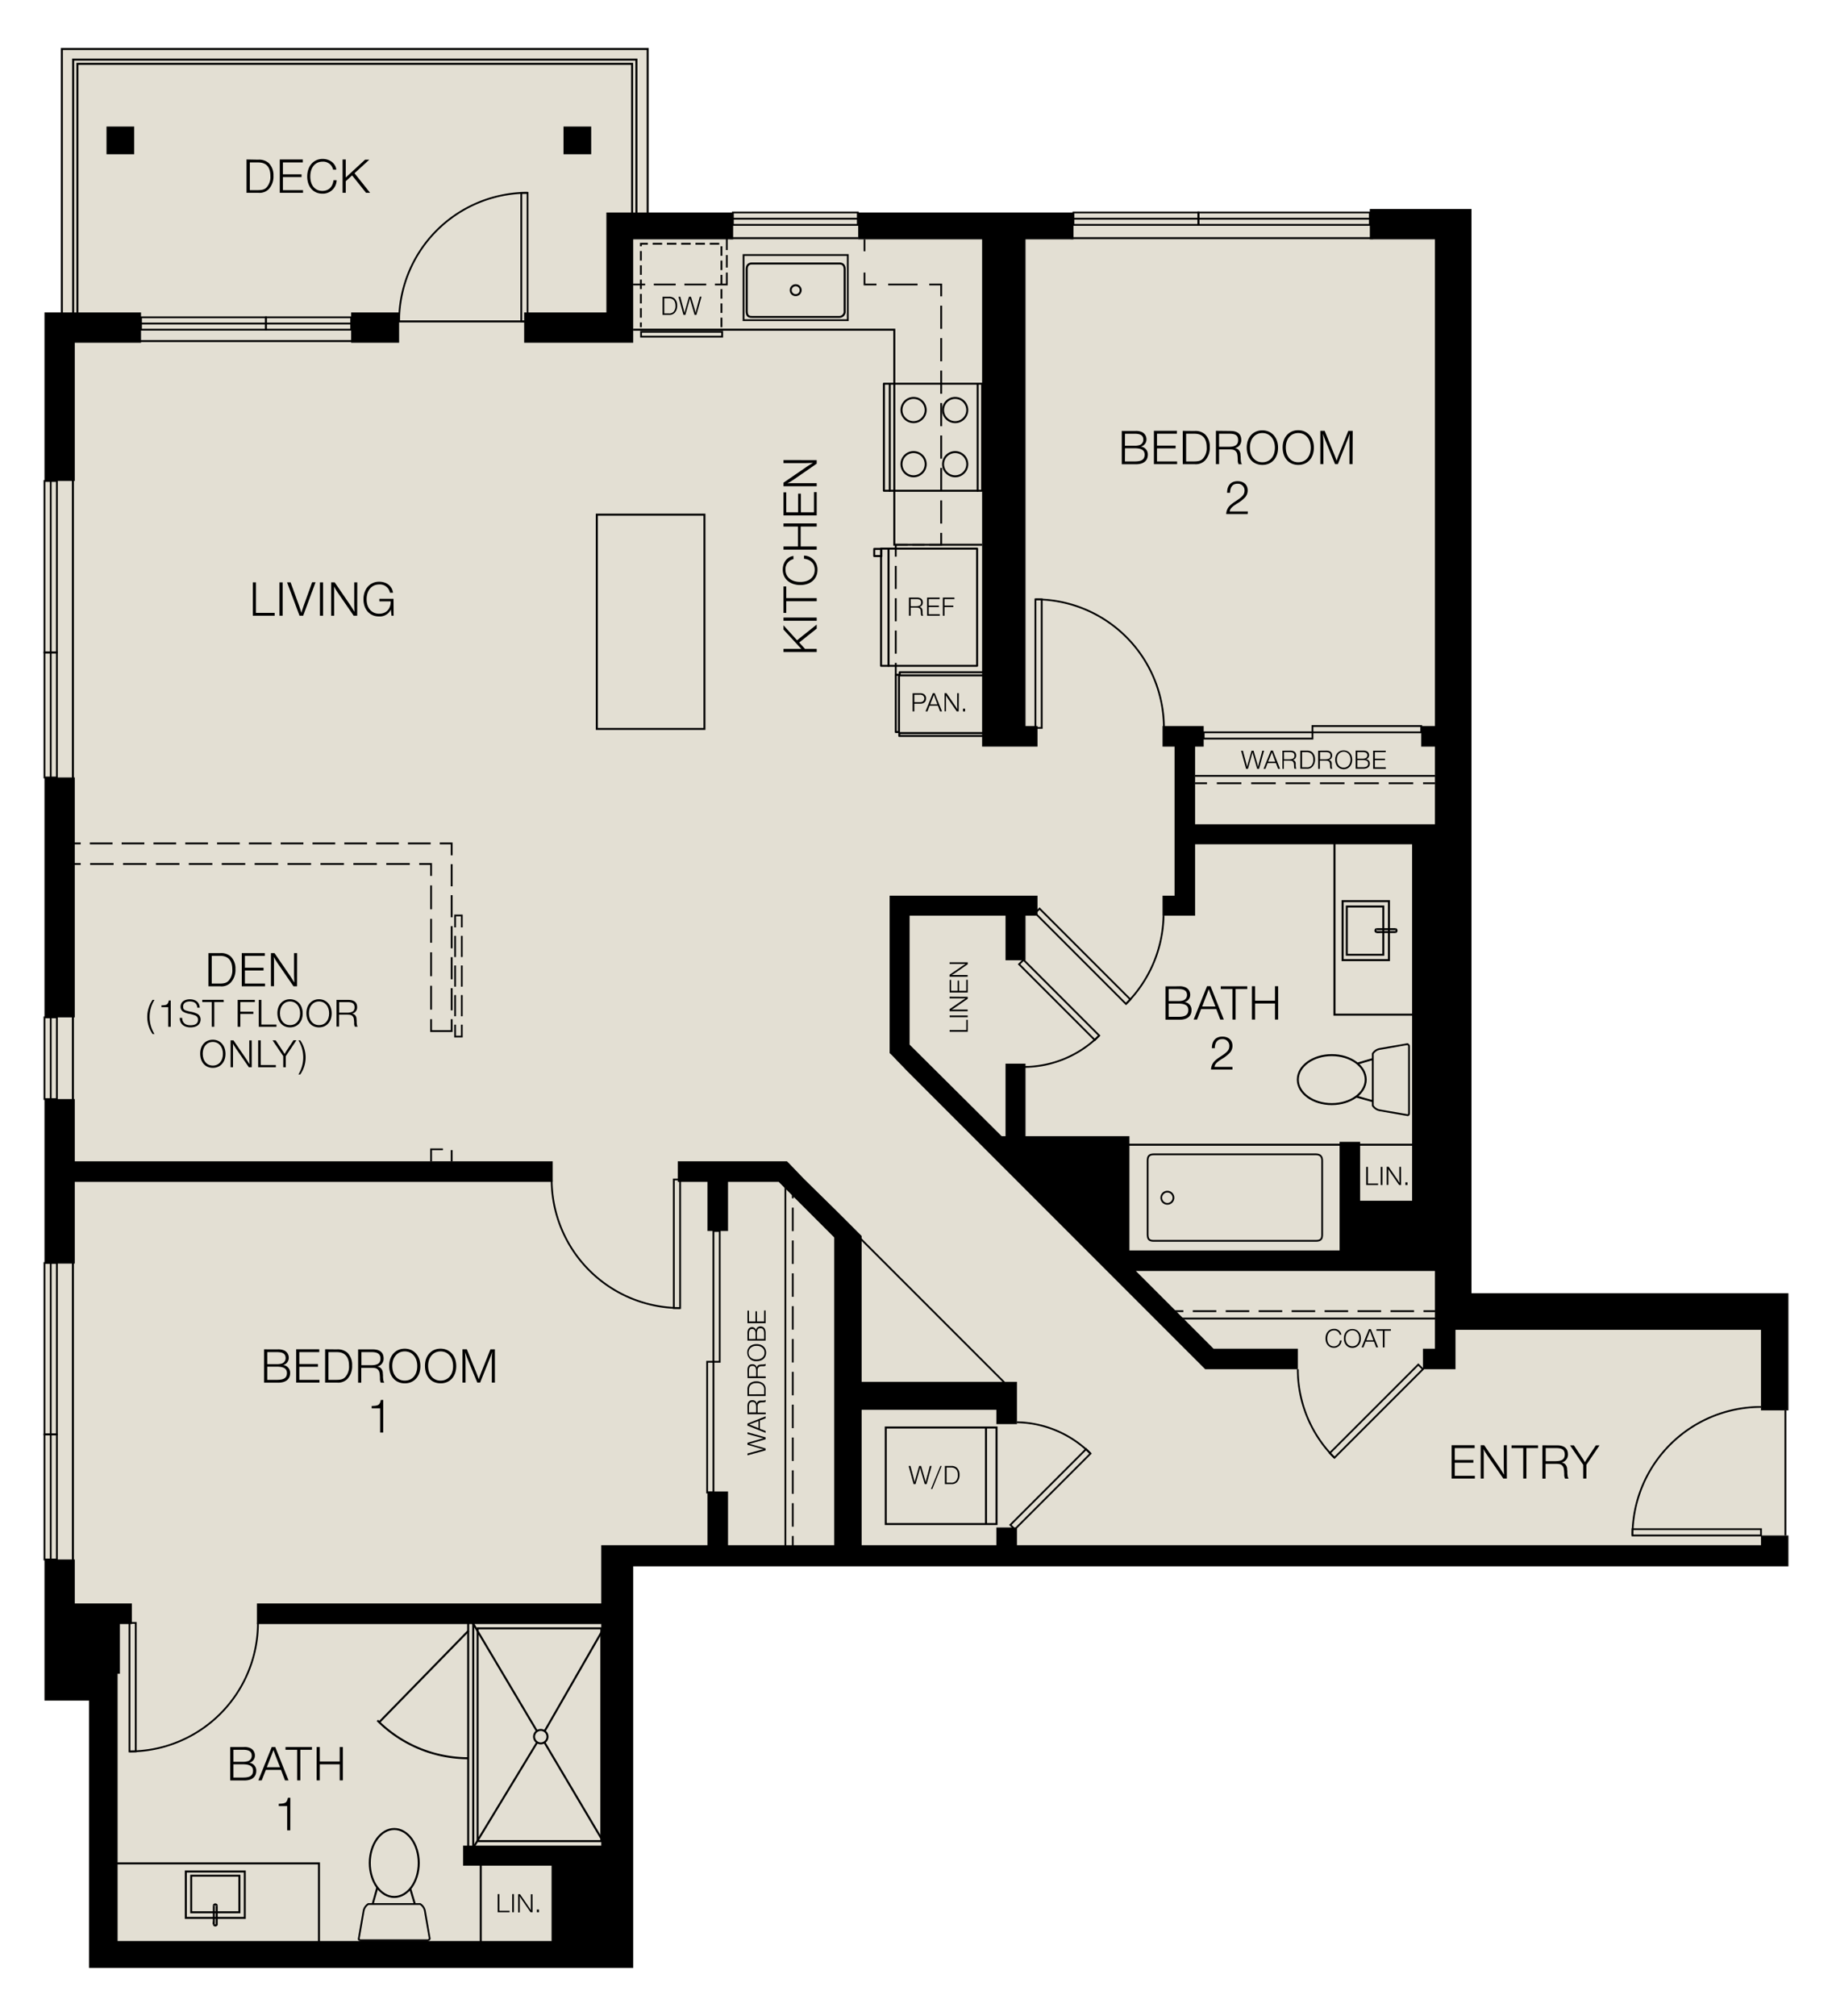 <svg xmlns="http://www.w3.org/2000/svg" width="770" height="846.96" viewBox="0 0 770 846.96"><polygon points="750.79 592.54 750.79 645.11 751.67 645.11 751.67 658.05 266.15 658.05 266.15 826.78 37.43 826.78 37.43 714.47 18.71 714.47 18.71 655.57 18.33 655.57 18.33 530.25 18.71 530.25 18.71 462.13 18.33 462.13 18.33 427.06 18.71 427.06 18.71 327 18.33 327 18.33 201.7 18.71 201.7 18.71 131.28 25.59 131.28 25.59 20.17 272.65 20.17 272.65 89.28 307.66 89.28 307.66 88.89 360.92 88.89 360.92 89.28 450.81 89.28 450.81 88.89 575.75 88.89 575.75 87.83 618.47 87.83 618.47 543.35 751.67 543.35 751.67 592.54 750.79 592.54" style="fill:#e3dfd3"/><polygon points="412.79 100.56 412.79 306 412.79 307.44 412.79 311.28 412.79 312.24 412.79 312.72 412.79 313.68 414.23 313.68 422.63 313.68 423.59 313.68 424.07 313.68 425.03 313.68 429.59 313.68 431.03 313.68 434.63 313.68 436.07 313.68 436.07 312.24 436.07 306.48 436.07 305.04 434.63 305.04 431.03 305.04 431.03 100.56 449.75 100.56 451.19 100.56 451.19 99.12 451.19 92.4 451.19 90.96 451.19 90.72 451.19 89.28 449.75 89.28 362.15 89.28 360.71 89.28 360.71 90.72 360.71 90.96 360.71 92.4 360.71 99.12 360.71 100.56 362.15 100.56 412.79 100.56"/><polygon points="256.31 144 257.75 144 264.71 144 266.15 144 266.15 142.56 266.15 119.52 266.15 118.08 266.15 102.72 266.15 101.28 266.15 100.56 306.71 100.56 308.15 100.56 308.15 99.12 308.15 92.4 308.15 90.96 308.15 90.72 308.15 89.28 306.71 89.28 256.31 89.28 254.87 89.28 254.87 90.72 254.87 90.96 254.87 92.4 254.87 131.28 254.87 131.28 253.43 131.28 221.75 131.28 220.31 131.28 220.31 132.72 220.31 134.4 220.31 135.84 220.31 142.56 220.31 144 221.75 144 256.31 144"/><polygon points="166.31 144 167.75 144 167.75 142.56 167.75 135.84 167.75 134.4 167.75 132.72 167.75 131.28 166.31 131.28 149.03 131.28 147.59 131.28 147.59 132.72 147.59 134.4 147.59 135.6 147.59 142.56 147.59 144 149.03 144 166.31 144"/><polygon points="751.67 645.12 751.67 658.07 266.15 658.07 266.15 826.79 37.43 826.79 37.43 714.48 18.71 714.48 18.71 655.2 31.43 655.2 31.43 673.67 55.43 673.67 55.43 682.32 50.39 682.32 50.39 703.2 49.43 703.2 49.43 815.51 231.83 815.51 231.83 783.84 194.63 783.84 194.63 775.43 252.71 775.43 252.71 682.32 107.99 682.32 107.99 673.67 252.71 673.67 252.71 649.2 297.35 649.2 297.35 626.63 305.99 626.63 305.99 649.2 350.63 649.2 350.63 519.89 327.29 496.56 305.99 496.56 305.99 517.2 297.35 517.2 297.35 496.56 284.87 496.56 284.87 487.92 330.77 487.92 331.44 488.58 331.45 488.57 331.93 489.07 332.45 489.6 332.44 489.61 337.93 495.32 351.35 508.5 352.1 509.25 352.37 509.5 352.37 509.51 362.15 519.29 362.15 580.55 427.43 580.55 427.43 598.32 418.79 598.32 418.79 592.32 362.15 592.32 362.15 649.2 418.79 649.2 418.79 641.75 427.43 641.75 427.43 649.2 740.15 649.2 740.15 645.12 751.67 645.12"/><polygon points="20.15 427.44 21.83 427.44 26.87 427.44 29.99 427.44 31.43 427.44 31.43 426 31.43 419.52 31.43 418.08 31.43 362.4 31.43 353.76 31.43 328.08 31.43 326.64 29.99 326.64 26.09 326.64 21.83 326.64 20.15 326.64 19.43 326.64 18.71 326.64 18.71 418.08 18.71 419.52 18.71 427.44 19.43 427.44 20.15 427.44"/><polygon points="20.15 202.08 21.35 202.08 21.83 202.08 23.03 202.08 27.35 202.08 29.99 202.08 31.43 202.08 31.43 200.64 31.43 144 57.83 144 59.27 144 59.27 142.56 59.27 135.6 59.27 134.4 59.27 132.72 59.27 131.28 57.83 131.28 20.15 131.28 18.71 131.28 18.71 132.72 18.71 134.16 18.71 134.4 18.71 135.84 18.71 202.08 19.43 202.08 20.15 202.08"/><polygon points="232.31 487.92 232.31 496.56 31.43 496.56 31.43 530.88 18.71 530.88 18.71 461.76 31.43 461.76 31.43 487.92 181.19 487.92 181.19 487.91 189.83 487.91 189.83 487.92 232.31 487.92"/><polygon points="331.45 488.57 331.93 489.07 331.44 488.58 331.45 488.57"/><polygon points="352.37 509.5 352.37 509.51 352.1 509.25 352.37 509.5"/><polygon points="377.52 446.02 377.49 446.06 376.09 444.6 377.52 446.02"/><polygon points="751.67 543.36 618.47 543.36 618.47 87.83 575.75 87.83 575.75 100.56 603.11 100.56 603.11 305.04 597.35 305.04 597.35 313.68 603.11 313.68 603.11 346.31 502.31 346.31 502.31 313.68 505.91 313.68 505.91 305.04 488.63 305.04 488.63 313.68 493.67 313.68 493.67 376.31 488.63 376.31 488.63 384.71 502.31 384.71 502.31 354.71 593.51 354.71 593.51 504.48 571.67 504.48 571.67 479.75 563.03 479.75 563.03 525.36 474.71 525.36 474.71 477.36 431.03 477.36 431.03 446.88 422.63 446.88 422.63 477.36 421.01 477.36 382.31 438.89 382.31 384.71 422.63 384.71 422.63 403.44 431.03 403.44 431.03 384.71 436.07 384.71 436.07 376.31 373.91 376.31 373.91 442.42 374.29 442.8 374.33 442.8 375.09 443.56 376.09 444.6 377.49 446.06 380.58 449.26 380.57 449.27 381.09 449.8 381.57 450.3 381.58 450.29 506.15 574.86 506.57 575.27 545.51 575.27 545.51 566.63 510.05 566.63 477.41 534 603.11 534 603.11 566.63 598.07 566.63 598.07 575.27 611.75 575.27 611.75 558.72 740.15 558.72 740.15 592.55 751.67 592.55 751.67 561.41 751.67 554.88 751.67 543.36"/><rect x="44.77" y="53.17" width="11.64" height="11.64"/><rect x="236.84" y="53.17" width="11.64" height="11.64"/><path d="M316.13,110.7h36.6c1.38,0,2.28.62,2.28,2.52v17.41a2.24,2.24,0,0,1-2.28,2.51h-36.6c-1.48,0-2.28-.36-2.28-2.51V113.22C313.85,111.79,314.35,110.7,316.13,110.7Z" style="fill:none;stroke:#000;stroke-linecap:round;stroke-linejoin:round;stroke-width:0.84px"/><circle cx="334.43" cy="121.92" r="2.09" style="fill:none;stroke:#000;stroke-linecap:round;stroke-linejoin:round;stroke-width:0.84px"/><rect x="320.74" y="98.93" width="27.37" height="43.8" transform="translate(455.26 -213.59) rotate(90)" style="fill:none;stroke:#000;stroke-width:0.75px"/><polyline points="303.23 137.47 303.23 102.4 269.37 102.4 269.37 137.47" style="fill:none;stroke:#000;stroke-width:0.75px;stroke-dasharray:4,2"/><rect x="269.45" y="139.39" width="34.08" height="2.06" style="fill:none;stroke:#000;stroke-width:0.75px"/><polyline points="414.4 309.19 377.98 309.19 377.98 307.99 414.35 307.99" style="fill:none;stroke:#000;stroke-linecap:round;stroke-linejoin:round;stroke-width:0.84px"/><polyline points="414.58 282.44 378.16 282.44 378.16 283.77 414.77 283.77" style="fill:none;stroke:#000;stroke-linecap:round;stroke-linejoin:round;stroke-width:0.84px"/><rect x="376.49" y="283.51" width="1.36" height="24.04" style="fill:none;stroke:#000;stroke-linecap:round;stroke-linejoin:round;stroke-width:0.84px"/><line x1="373.45" y1="279.72" x2="373.45" y2="230.62" style="fill:none;stroke:#000;stroke-linecap:round;stroke-linejoin:round;stroke-width:0.84px"/><line x1="370.45" y1="233.62" x2="370.45" y2="230.62" style="fill:none;stroke:#000;stroke-linecap:round;stroke-linejoin:round;stroke-width:0.84px"/><polyline points="370.45 230.62 367.45 230.62 367.45 233.62 370.45 233.62" style="fill:none;stroke:#000;stroke-linecap:round;stroke-linejoin:round;stroke-width:0.84px"/><rect x="365.88" y="234.93" width="49.24" height="40.37" transform="translate(645.61 -135.39) rotate(90)" style="fill:none;stroke:#000;stroke-linecap:round;stroke-linejoin:round;stroke-width:0.84px"/><rect x="372.29" y="599.75" width="46.56" height="40.56" style="fill:none;stroke:#000;stroke-miterlimit:10;stroke-width:0.84px"/><line x1="414.42" y1="599.75" x2="414.42" y2="640.31" style="fill:none;stroke:#000;stroke-miterlimit:10;stroke-width:0.84px"/><path d="M180.61,814.5l-2-11.54a4.35,4.35,0,0,0-2-3H154.8a4.39,4.39,0,0,0-2,3l-2,11.54s-.24.68.93.68h27.92A1,1,0,0,0,180.61,814.5Z" style="fill:none;stroke:#000;stroke-width:0.75px"/><ellipse cx="165.71" cy="782.71" rx="10.29" ry="14.27" style="fill:none;stroke:#000;stroke-miterlimit:10;stroke-width:0.84px"/><line x1="156.65" y1="799.91" x2="158.58" y2="793.06" style="fill:none;stroke:#000;stroke-miterlimit:10;stroke-width:0.84px"/><line x1="172.47" y1="793.64" x2="174.31" y2="799.82" style="fill:none;stroke:#000;stroke-miterlimit:10;stroke-width:0.84px"/><polyline points="46.94 782.88 69.5 782.88 83.06 782.88 134.06 782.88 134.06 820.64" style="fill:none;stroke:#000;stroke-miterlimit:10;stroke-width:0.84px"/><line x1="89.89" y1="800.6" x2="89.89" y2="808.52" style="fill:none;stroke:#000;stroke-miterlimit:10;stroke-width:0.84px"/><path d="M91.09,800.6v-.12a.66.66,0,0,0-.6-.37.65.65,0,0,0-.6.37v.12" style="fill:none;stroke:#000;stroke-miterlimit:10;stroke-width:0.84px"/><line x1="91.09" y1="808.52" x2="91.09" y2="800.6" style="fill:none;stroke:#000;stroke-miterlimit:10;stroke-width:0.84px"/><path d="M89.89,808.52v.12a.71.71,0,0,0,1.2,0v-.12" style="fill:none;stroke:#000;stroke-miterlimit:10;stroke-width:0.84px"/><rect x="80.76" y="783.64" width="19.48" height="24.78" transform="translate(-705.54 886.53) rotate(-90)" style="fill:none;stroke:#000;stroke-miterlimit:10;stroke-width:0.84px"/><rect x="82.83" y="785.61" width="15.34" height="20.26" transform="translate(-705.24 886.24) rotate(-90)" style="fill:none;stroke:#000;stroke-miterlimit:10;stroke-width:0.84px"/><path d="M591.54,438.69l-11.55,2a4.34,4.34,0,0,0-3,2V464.5a4.35,4.35,0,0,0,3,2l11.55,2s.68.24.68-.93V439.65A1,1,0,0,0,591.54,438.69Z" style="fill:none;stroke:#000;stroke-width:0.75px"/><ellipse cx="559.75" cy="453.59" rx="14.27" ry="10.29" style="fill:none;stroke:#000;stroke-miterlimit:10;stroke-width:0.84px"/><line x1="576.95" y1="462.65" x2="570.1" y2="460.72" style="fill:none;stroke:#000;stroke-miterlimit:10;stroke-width:0.84px"/><line x1="570.68" y1="446.82" x2="576.85" y2="444.99" style="fill:none;stroke:#000;stroke-miterlimit:10;stroke-width:0.84px"/><polyline points="560.88 352.46 560.88 361.74 560.88 375.3 560.88 426.3 595.46 426.3" style="fill:none;stroke:#000;stroke-miterlimit:10;stroke-width:0.84px"/><line x1="578.6" y1="390.38" x2="586.52" y2="390.38" style="fill:none;stroke:#000;stroke-miterlimit:10;stroke-width:0.84px"/><path d="M578.6,391.59h-.12a.67.67,0,0,1-.37-.61.65.65,0,0,1,.37-.6h.12" style="fill:none;stroke:#000;stroke-miterlimit:10;stroke-width:0.84px"/><line x1="586.52" y1="391.59" x2="578.6" y2="391.59" style="fill:none;stroke:#000;stroke-miterlimit:10;stroke-width:0.84px"/><path d="M586.52,390.38h.12a.74.74,0,0,1,.33.6.77.77,0,0,1-.33.61h-.12" style="fill:none;stroke:#000;stroke-miterlimit:10;stroke-width:0.84px"/><rect x="564.3" y="378.6" width="19.48" height="24.78" transform="translate(1148.08 781.98) rotate(180)" style="fill:none;stroke:#000;stroke-miterlimit:10;stroke-width:0.84px"/><rect x="566.07" y="380.86" width="15.34" height="20.26" transform="translate(1147.48 781.98) rotate(180)" style="fill:none;stroke:#000;stroke-miterlimit:10;stroke-width:0.84px"/><path d="M485,521.33h68.07c2.27,0,2.64-1,2.64-2.64V487.62c0-1.86-.9-2.64-2.64-2.64H485c-1.87,0-2.64.65-2.64,2.64v31.07C482.38,520.65,483,521.33,485,521.33Z" style="fill:none;stroke:#000;stroke-linecap:round;stroke-linejoin:round;stroke-width:0.74px"/><circle cx="490.65" cy="503.22" r="2.56" style="fill:none;stroke:#000;stroke-linecap:round;stroke-linejoin:round;stroke-width:0.74px"/><line x1="565.11" y1="480.95" x2="474.81" y2="480.95" style="fill:none;stroke:#000;stroke-linecap:round;stroke-linejoin:round;stroke-width:0.84px"/><line x1="598.07" y1="480.95" x2="567.64" y2="480.95" style="fill:none;stroke:#000;stroke-linecap:round;stroke-linejoin:round;stroke-width:0.84px"/><line x1="57.96" y1="143.29" x2="149.03" y2="143.29" style="fill:none;stroke:#000;stroke-miterlimit:10;stroke-width:0.84px"/><rect x="59.27" y="133.31" width="52.51" height="5.2" style="fill:none;stroke:#000;stroke-width:0.75px"/><line x1="59.27" y1="135.92" x2="111.78" y2="135.92" style="fill:none;stroke:#000;stroke-width:0.75px"/><rect x="111.78" y="133.31" width="35.81" height="5.2" style="fill:none;stroke:#000;stroke-width:0.75px"/><line x1="111.78" y1="135.92" x2="147.59" y2="135.92" style="fill:none;stroke:#000;stroke-width:0.75px"/><line x1="306.73" y1="100.06" x2="360.71" y2="100.06" style="fill:none;stroke:#000;stroke-miterlimit:10;stroke-width:0.84px"/><rect x="308.03" y="89.28" width="52.51" height="5.2" style="fill:none;stroke:#000;stroke-width:0.75px"/><line x1="308.03" y1="91.88" x2="360.54" y2="91.88" style="fill:none;stroke:#000;stroke-width:0.75px"/><line x1="449.88" y1="100.06" x2="577.17" y2="100.06" style="fill:none;stroke:#000;stroke-miterlimit:10;stroke-width:0.84px"/><rect x="451.19" y="89.28" width="52.51" height="5.2" style="fill:none;stroke:#000;stroke-width:0.75px"/><line x1="451.19" y1="91.88" x2="503.7" y2="91.88" style="fill:none;stroke:#000;stroke-width:0.75px"/><rect x="503.7" y="89.28" width="72.05" height="5.2" style="fill:none;stroke:#000;stroke-width:0.75px"/><line x1="503.7" y1="91.88" x2="575.75" y2="91.88" style="fill:none;stroke:#000;stroke-width:0.75px"/><line x1="30.64" y1="327.94" x2="30.64" y2="200.65" style="fill:none;stroke:#000;stroke-miterlimit:10;stroke-width:0.84px"/><rect x="-4.95" y="297.78" width="52.51" height="5.2" transform="translate(-279.07 321.69) rotate(-90)" style="fill:none;stroke:#000;stroke-width:0.75px"/><line x1="21.31" y1="326.64" x2="21.31" y2="274.12" style="fill:none;stroke:#000;stroke-width:0.75px"/><rect x="-14.72" y="235.5" width="72.05" height="5.2" transform="translate(-216.79 259.41) rotate(-90)" style="fill:none;stroke:#000;stroke-width:0.75px"/><line x1="21.31" y1="274.12" x2="21.31" y2="202.08" style="fill:none;stroke:#000;stroke-width:0.75px"/><line x1="30.64" y1="656.5" x2="30.64" y2="529.21" style="fill:none;stroke:#000;stroke-miterlimit:10;stroke-width:0.84px"/><rect x="-4.95" y="626.34" width="52.51" height="5.2" transform="translate(-607.63 650.25) rotate(-90)" style="fill:none;stroke:#000;stroke-width:0.75px"/><line x1="21.31" y1="655.19" x2="21.31" y2="602.68" style="fill:none;stroke:#000;stroke-width:0.75px"/><rect x="-14.72" y="564.06" width="72.05" height="5.2" transform="translate(-545.35 587.97) rotate(-90)" style="fill:none;stroke:#000;stroke-width:0.75px"/><line x1="21.31" y1="602.68" x2="21.31" y2="530.63" style="fill:none;stroke:#000;stroke-width:0.75px"/><rect x="443.84" y="397.6" width="2.64" height="45" transform="translate(-166.67 437.82) rotate(-45)" style="fill:none;stroke:#000;stroke-width:0.75px"/><path d="M462,435.08a44.89,44.89,0,0,1-31.82,13.18" style="fill:none;stroke:#000;stroke-width:0.75px"/><rect x="419.01" y="624.36" width="45" height="2.64" transform="translate(-313.11 495.45) rotate(-45)" style="fill:none;stroke:#000;stroke-width:0.75px"/><path d="M458.35,610.71a44.89,44.89,0,0,0-30.91-13.17" style="fill:none;stroke:#000;stroke-width:0.75px"/><rect x="552.21" y="591.5" width="52.59" height="2.77" transform="translate(-249.8 582.71) rotate(-45)" style="fill:none;stroke:#000;stroke-width:0.75px"/><path d="M560.89,612.46a52.44,52.44,0,0,1-15.41-37.19" style="fill:none;stroke:#000;stroke-width:0.75px"/><rect x="435.2" y="251.82" width="2.64" height="54" style="fill:none;stroke:#000;stroke-width:0.75px"/><path d="M435.2,251.82a54,54,0,0,1,54,54" style="fill:none;stroke:#000;stroke-width:0.75px"/><rect x="453.77" y="374.77" width="2.64" height="54" transform="translate(-150.8 439.47) rotate(-45)" style="fill:none;stroke:#000;stroke-width:0.75px"/><path d="M473.25,421.79a53.78,53.78,0,0,0,15.8-37.07" style="fill:none;stroke:#000;stroke-width:0.75px"/><rect x="283.22" y="495.55" width="2.64" height="54" style="fill:none;stroke:#000;stroke-width:0.75px"/><path d="M285.87,549.55a54,54,0,0,1-54-54" style="fill:none;stroke:#000;stroke-width:0.75px"/><rect x="219.1" y="81.04" width="2.64" height="54" style="fill:none;stroke:#000;stroke-width:0.75px"/><path d="M221.75,81a54,54,0,0,0-54,54" style="fill:none;stroke:#000;stroke-width:0.75px"/><rect x="686.15" y="642.47" width="54" height="2.64" style="fill:none;stroke:#000;stroke-width:0.75px"/><path d="M686.15,645.11a54,54,0,0,1,54-54" style="fill:none;stroke:#000;stroke-width:0.75px"/><rect x="54.42" y="681.84" width="2.64" height="54" style="fill:none;stroke:#000;stroke-width:0.75px"/><path d="M54.42,735.84a54,54,0,0,0,54-54" style="fill:none;stroke:#000;stroke-width:0.75px"/><rect x="299.86" y="517.19" width="2.64" height="54.94" style="fill:none;stroke:#000;stroke-width:0.75px"/><rect x="297.22" y="572.13" width="2.65" height="54.94" style="fill:none;stroke:#000;stroke-width:0.75px"/><rect x="505.91" y="307.68" width="45.72" height="2.64" style="fill:none;stroke:#000;stroke-width:0.75px"/><rect x="551.63" y="305.04" width="45.72" height="2.65" style="fill:none;stroke:#000;stroke-width:0.75px"/><polyline points="26 133.31 26 20.59 272.23 20.59 272.23 90.17" style="fill:none;stroke:#000;stroke-miterlimit:10;stroke-width:0.84px"/><polygon points="267.49 25.03 267.49 90.18 265.69 90.18 265.69 26.82 32.55 26.82 32.55 133.32 30.75 133.32 30.75 25.03 267.49 25.03" style="fill:none;stroke:#000;stroke-miterlimit:10;stroke-width:0.84px"/><line x1="750.41" y1="645.11" x2="750.41" y2="592.55" style="fill:none;stroke:#000;stroke-width:0.75px"/><line x1="166.48" y1="135.04" x2="222.85" y2="135.04" style="fill:none;stroke:#000;stroke-miterlimit:10;stroke-width:0.84px"/><line x1="30.64" y1="463.06" x2="30.64" y2="425.99" style="fill:none;stroke:#000;stroke-miterlimit:10;stroke-width:0.84px"/><rect x="4.15" y="442" width="34.32" height="5.2" transform="translate(-423.29 465.9) rotate(-90)" style="fill:none;stroke:#000;stroke-width:0.75px"/><line x1="21.31" y1="461.76" x2="21.31" y2="427.44" style="fill:none;stroke:#000;stroke-width:0.75px"/><polyline points="266.15 138.52 375.87 138.52 375.87 228.87 412.79 228.87" style="fill:none;stroke:#000;stroke-miterlimit:10;stroke-width:0.84px"/><line x1="363.37" y1="100.56" x2="363.37" y2="105.56" style="fill:none;stroke:#000;stroke-width:0.75px"/><polyline points="363.37 114.52 363.37 119.52 368.37 119.52" style="fill:none;stroke:#000;stroke-width:0.75px"/><line x1="373.3" y1="119.52" x2="388.11" y2="119.52" style="fill:none;stroke:#000;stroke-width:0.75px;stroke-dasharray:12.339,4.936"/><polyline points="390.58 119.52 395.58 119.52 395.58 124.52" style="fill:none;stroke:#000;stroke-width:0.75px"/><line x1="395.58" y1="128.42" x2="395.58" y2="221.92" style="fill:none;stroke:#000;stroke-width:0.75px;stroke-dasharray:9.74,3.896"/><polyline points="395.58 223.87 395.58 228.87 390.58 228.87" style="fill:none;stroke:#000;stroke-width:0.75px"/><line x1="388.56" y1="228.87" x2="382.5" y2="228.87" style="fill:none;stroke:#000;stroke-width:0.75px;stroke-dasharray:5.05,2.02"/><polyline points="381.49 228.87 376.49 228.87 376.49 233.87" style="fill:none;stroke:#000;stroke-width:0.75px"/><line x1="376.49" y1="237.75" x2="376.49" y2="276.57" style="fill:none;stroke:#000;stroke-width:0.75px;stroke-dasharray:9.705,3.882"/><line x1="376.49" y1="278.51" x2="376.49" y2="283.51" style="fill:none;stroke:#000;stroke-width:0.75px"/><line x1="305.49" y1="100.06" x2="305.49" y2="105.06" style="fill:none;stroke:#000;stroke-width:0.75px"/><line x1="305.49" y1="107.16" x2="305.49" y2="113.47" style="fill:none;stroke:#000;stroke-width:0.75px;stroke-dasharray:5.254,2.102"/><polyline points="305.49 114.52 305.49 119.52 300.49 119.52" style="fill:none;stroke:#000;stroke-width:0.75px"/><line x1="296.82" y1="119.52" x2="272.98" y2="119.52" style="fill:none;stroke:#000;stroke-width:0.75px;stroke-dasharray:9.169,3.668"/><line x1="271.15" y1="119.52" x2="266.15" y2="119.52" style="fill:none;stroke:#000;stroke-width:0.75px"/><rect x="371.51" y="161.19" width="41.28" height="45" style="fill:none;stroke:#000;stroke-linecap:round;stroke-linejoin:round;stroke-width:0.84px"/><circle cx="401.46" cy="195.02" r="5.09" style="fill:none;stroke:#000;stroke-linecap:round;stroke-linejoin:round;stroke-width:0.84px"/><circle cx="401.46" cy="172.27" r="5.09" style="fill:none;stroke:#000;stroke-linecap:round;stroke-linejoin:round;stroke-width:0.84px"/><circle cx="383.98" cy="195.02" r="5.09" style="fill:none;stroke:#000;stroke-linecap:round;stroke-linejoin:round;stroke-width:0.84px"/><circle cx="383.98" cy="172.27" r="5.09" style="fill:none;stroke:#000;stroke-linecap:round;stroke-linejoin:round;stroke-width:0.84px"/><line x1="373.97" y1="161.19" x2="373.97" y2="206.19" style="fill:none;stroke:#000;stroke-linecap:round;stroke-linejoin:round;stroke-width:0.84px"/><line x1="410.92" y1="206.19" x2="410.92" y2="161.19" style="fill:none;stroke:#000;stroke-linecap:round;stroke-linejoin:round;stroke-width:0.84px"/><rect x="250.84" y="216.23" width="45.23" height="90.01" style="fill:none;stroke:#000;stroke-miterlimit:10;stroke-width:0.84px"/><line x1="502.31" y1="325.97" x2="603.11" y2="325.97" style="fill:none;stroke:#000;stroke-width:0.75px"/><line x1="502.31" y1="329.07" x2="507.31" y2="329.07" style="fill:none;stroke:#000;stroke-width:0.75px"/><line x1="511.44" y1="329.07" x2="596.05" y2="329.07" style="fill:none;stroke:#000;stroke-width:0.75px;stroke-dasharray:10.318,4.127"/><line x1="598.11" y1="329.07" x2="603.11" y2="329.07" style="fill:none;stroke:#000;stroke-width:0.75px"/><line x1="603.29" y1="553.97" x2="492.37" y2="553.97" style="fill:none;stroke:#000;stroke-width:0.75px"/><line x1="603.29" y1="550.87" x2="598.29" y2="550.87" style="fill:none;stroke:#000;stroke-width:0.75px"/><line x1="594.33" y1="550.87" x2="499.35" y2="550.87" style="fill:none;stroke:#000;stroke-width:0.75px;stroke-dasharray:9.894,3.958"/><line x1="497.37" y1="550.87" x2="492.37" y2="550.87" style="fill:none;stroke:#000;stroke-width:0.75px"/><line x1="330.12" y1="650.34" x2="330.12" y2="498.45" style="fill:none;stroke:#000;stroke-width:0.75px"/><line x1="333.22" y1="650.34" x2="333.22" y2="645.34" style="fill:none;stroke:#000;stroke-width:0.75px"/><line x1="333.22" y1="641.4" x2="333.22" y2="505.42" style="fill:none;stroke:#000;stroke-width:0.75px;stroke-dasharray:9.854,3.941"/><line x1="333.22" y1="503.45" x2="333.22" y2="498.45" style="fill:none;stroke:#000;stroke-width:0.75px"/><rect x="200.75" y="684.13" width="52" height="89.39" style="fill:none;stroke:#000;stroke-miterlimit:10;stroke-width:0.84px"/><circle cx="227.29" cy="729.64" r="2.83" style="fill:none;stroke:#000;stroke-miterlimit:10;stroke-width:0.84px"/><line x1="225.66" y1="732.21" x2="198.68" y2="776.67" style="fill:none;stroke:#000;stroke-miterlimit:10;stroke-width:0.84px"/><line x1="254.62" y1="682.59" x2="228.94" y2="727.28" style="fill:none;stroke:#000;stroke-miterlimit:10;stroke-width:0.84px"/><line x1="198.68" y1="681.84" x2="225.66" y2="727.28" style="fill:none;stroke:#000;stroke-miterlimit:10;stroke-width:0.84px"/><line x1="256.11" y1="778.07" x2="228.94" y2="732.21" style="fill:none;stroke:#000;stroke-miterlimit:10;stroke-width:0.84px"/><line x1="196.78" y1="680.85" x2="196.78" y2="776.69" style="fill:none;stroke:#000;stroke-miterlimit:10;stroke-width:0.84px"/><line x1="196.98" y1="685.06" x2="159.49" y2="723.47" style="fill:none;stroke:#000;stroke-miterlimit:10;stroke-width:0.84px"/><path d="M158.61,722.82A54.08,54.08,0,0,0,197,738.71" style="fill:none;stroke:#000;stroke-miterlimit:10;stroke-width:0.84px"/><line x1="198.91" y1="681.84" x2="198.91" y2="776.69" style="fill:none;stroke:#000;stroke-miterlimit:10;stroke-width:0.84px"/><line x1="202.07" y1="782.71" x2="202.07" y2="816.18" style="fill:none;stroke:#000;stroke-miterlimit:10;stroke-width:0.84px"/><polyline points="33.92 354.35 28.92 354.35 28.92 362.99 33.92 362.99" style="fill:none;stroke:#000;stroke-width:0.75px"/><line x1="37.87" y1="362.99" x2="174.21" y2="362.99" style="fill:none;stroke:#000;stroke-width:0.75px;stroke-dasharray:9.88,3.952"/><polyline points="176.19 362.99 181.19 362.99 181.19 367.99" style="fill:none;stroke:#000;stroke-width:0.75px"/><line x1="181.19" y1="372" x2="181.19" y2="426.19" style="fill:none;stroke:#000;stroke-width:0.75px;stroke-dasharray:10.036,4.014"/><polyline points="181.19 428.2 181.19 433.2 189.83 433.2 189.83 428.2" style="fill:none;stroke:#000;stroke-width:0.75px"/><polyline points="189.83 424.48 189.83 362.99 189.83 361.21" style="fill:none;stroke:#000;stroke-width:0.75px;stroke-dasharray:9.305,3.722"/><polyline points="189.83 359.35 189.83 354.35 184.83 354.35" style="fill:none;stroke:#000;stroke-width:0.75px"/><line x1="181.01" y1="354.35" x2="35.83" y2="354.35" style="fill:none;stroke:#000;stroke-width:0.75px;stroke-dasharray:9.551,3.82"/><line x1="361.1" y1="519.81" x2="422.36" y2="581.06" style="fill:none;stroke:#000;stroke-width:0.75px"/><polyline points="181.19 487.91 181.19 482.88 189.83 482.88 189.83 487.91" style="fill:none;stroke:#000;stroke-width:0.75px;stroke-dasharray:9.999,4"/><polyline points="191.29 430.51 191.29 435.51 194.09 435.51 194.09 430.51" style="fill:none;stroke:#000;stroke-width:0.75px"/><line x1="194.09" y1="426.96" x2="194.09" y2="391.41" style="fill:none;stroke:#000;stroke-width:0.75px;stroke-dasharray:8.887,3.555"/><polyline points="194.09 389.63 194.09 384.63 191.29 384.63 191.29 389.63" style="fill:none;stroke:#000;stroke-width:0.75px"/><line x1="191.29" y1="393.19" x2="191.29" y2="428.73" style="fill:none;stroke:#000;stroke-width:0.75px;stroke-dasharray:8.887,3.555"/><path d="M385.41,251.06c1.61,0,2.46.72,2.46,2.06a1.81,1.81,0,0,1-1.48,1.88,1.36,1.36,0,0,1,1,.53,1.66,1.66,0,0,1,.31.82c0,.16,0,.2.05.59l0,.22v.23c.06.81.11,1.05.31,1.29h-.81a2.08,2.08,0,0,1-.2-1.05c-.05-1.28-.13-1.59-.46-1.94s-.75-.41-1.59-.41h-2.24v3.4h-.72v-7.62Zm-2.63,3.63h2.15c1.57,0,2.22-.44,2.22-1.53s-.62-1.47-2-1.47h-2.4Z"/><path d="M394.93,251.69h-4.57v2.73h4.27v.63h-4.27v3H395v.63h-5.33v-7.62h5.29Z"/><path d="M401.18,251.69H397v2.73h3.68v.63H397v3.63h-.72v-7.62h4.86Z"/><path d="M389.46,623.53h-.79l-1.54-5.36c-.05-.15-.06-.2-.24-.9a6.46,6.46,0,0,1-.15-.66c-.14.54-.21.8-.41,1.54l-1.53,5.38H384l-2.1-7.61h.77l1.4,5.28c.05.16.06.19.22.89.08.34.09.42.15.69a4.21,4.21,0,0,1,.14-.67c.18-.7.19-.73.23-.92l1.51-5.27h.83l1.54,5.35c.11.38.29,1.11.36,1.51.09-.47.21-1,.34-1.5l1.44-5.36h.73Z"/><path d="M391.86,625.58h-.57l3.95-9.66h.55Z"/><path d="M399.79,615.92a3.33,3.33,0,0,1,2.4.76,3.87,3.87,0,0,1,1.1,2.9,4.29,4.29,0,0,1-1.07,3.11,3,3,0,0,1-2.38.84h-2.7v-7.61Zm-1.93,7h1.81a2.5,2.5,0,0,0,2.09-.7,3.55,3.55,0,0,0,.81-2.58c0-2-1-3.08-2.78-3.08h-1.93Z"/><path d="M386.62,291.27a2.9,2.9,0,0,1,1.73.38,2,2,0,0,1,.87,1.81c0,1.41-.9,2.18-2.51,2.18H384.3v3.25h-.72v-7.62ZM384.3,295h2.21a2.26,2.26,0,0,0,1.32-.27,1.6,1.6,0,0,0,0-2.59,2.38,2.38,0,0,0-1.38-.26H384.3Z"/><path d="M395.93,298.89h-.81l-.91-2.4h-3.48l-.94,2.4H389l3.07-7.64h.81Zm-3-5.8c-.14-.35-.32-.86-.41-1.16-.12.32-.31.84-.43,1.12l-1.12,2.86H394Z"/><path d="M402.94,298.89h-.81l-3.53-5.11c-.05-.08-.15-.21-.43-.67a5.75,5.75,0,0,1-.57-1c0,.31,0,.47,0,.74v6H397v-7.62h.81l3.54,5.16c.33.48.69,1.07,1,1.6,0-.53-.05-1.5-.05-2v-4.75h.7Z"/><path d="M405.63,298.89h-.87v-1.15h.87Z"/><path d="M619.8,608.4h-8.36v5h7.82v1.15h-7.82v5.5h8.45v1.15h-9.77v-14h9.68Z"/><path d="M633.34,621.2h-1.48l-6.47-9.35c-.1-.15-.27-.4-.79-1.23a12.71,12.71,0,0,1-1.05-1.78c0,.56.07.86.07,1.36v1l0,.34v9.66h-1.28v-14h1.48l6.49,9.45c.61.88,1.28,2,1.82,2.93,0-1-.08-2.74-.08-3.68v-8.7h1.27Z"/><path d="M646.44,608.4h-4.89v12.8h-1.32V608.4h-4.92v-1.15h11.13Z"/><path d="M654.48,607.25c2.95,0,4.52,1.32,4.52,3.76a3.35,3.35,0,0,1-2.72,3.46,2.47,2.47,0,0,1,1.82,1,3,3,0,0,1,.56,1.5c0,.3,0,.38.09,1.09l0,.4,0,.42c.1,1.48.21,1.92.56,2.36h-1.48a3.71,3.71,0,0,1-.36-1.92c-.1-2.35-.25-2.91-.86-3.56s-1.36-.75-2.9-.75h-4.1v6.23h-1.32v-14Zm-4.81,6.65h3.93c2.89,0,4.08-.82,4.08-2.8s-1.15-2.7-3.62-2.7h-4.39Z"/><path d="M666.76,615.43v5.77h-1.32v-5.77l-5.54-8.18h1.61l3.89,5.83c.21.34.48.78.73,1.24.3-.5.55-.92.74-1.19l3.89-5.88h1.53Z"/><path d="M563.88,563.17a3.15,3.15,0,0,1-3.28,3.09c-2.08,0-3.47-1.58-3.47-3.94s1.42-4,3.54-4a2.94,2.94,0,0,1,3.12,2.45h-.72a2.31,2.31,0,0,0-2.42-1.82c-1.7,0-2.8,1.33-2.8,3.39s1.1,3.31,2.77,3.31a2.45,2.45,0,0,0,2.54-2.46Z"/><path d="M572,562.3c0,2.36-1.45,4-3.58,4s-3.59-1.59-3.59-4,1.47-3.93,3.57-3.93S572,559.92,572,562.3Zm-6.45-.06c0,2,1.13,3.39,2.87,3.39s2.86-1.34,2.86-3.33-1.16-3.37-2.86-3.37S565.56,560.26,565.56,562.24Z"/><path d="M579.22,566.08h-.81l-.91-2.39H574l-.94,2.39h-.77l3.07-7.63h.81Zm-3-5.79c-.14-.35-.32-.86-.42-1.16-.11.32-.3.84-.42,1.12l-1.12,2.86h3Z"/><path d="M584.6,559.1h-2.67v7h-.72v-7h-2.68v-.63h6.07Z"/><path d="M529.18,323h-.79l-1.54-5.36c-.05-.15-.06-.2-.24-.91a4.56,4.56,0,0,1-.15-.66c-.14.55-.21.81-.41,1.54L524.52,323h-.79l-2.1-7.61h.77l1.4,5.28a8.79,8.79,0,0,1,.22.89c.08.33.09.41.14.69a6.47,6.47,0,0,1,.15-.68c.17-.69.19-.73.23-.91l1.51-5.27h.83l1.54,5.35c.1.38.29,1.11.36,1.51.09-.47.21-1,.34-1.5l1.44-5.36h.73Z"/><path d="M538,323h-.81l-.92-2.4h-3.48l-.93,2.4h-.78l3.07-7.64H535Zm-3-5.8c-.14-.34-.32-.85-.41-1.15-.11.32-.31.83-.42,1.12L533,320h3Z"/><path d="M542.31,315.36c1.61,0,2.47.72,2.47,2.05a1.81,1.81,0,0,1-1.49,1.88,1.39,1.39,0,0,1,1,.53,1.64,1.64,0,0,1,.3.82,5.81,5.81,0,0,1,0,.6l0,.21v.23c.06.81.12,1.05.31,1.29h-.81a2.09,2.09,0,0,1-.19-1.05c-.06-1.28-.14-1.59-.47-1.94s-.74-.41-1.59-.41h-2.23V323H539v-7.61ZM539.69,319h2.14c1.58,0,2.23-.45,2.23-1.53s-.63-1.48-2-1.48h-2.39Z"/><path d="M549.19,315.36a3.3,3.3,0,0,1,2.41.76,3.85,3.85,0,0,1,1.1,2.9,4.22,4.22,0,0,1-1.08,3.1,2.91,2.91,0,0,1-2.37.85h-2.7v-7.61Zm-1.93,7h1.82a2.5,2.5,0,0,0,2.09-.69,3.57,3.57,0,0,0,.81-2.58c0-2-1-3.09-2.79-3.09h-1.93Z"/><path d="M557.44,315.36c1.61,0,2.47.72,2.47,2.05a1.81,1.81,0,0,1-1.48,1.88,1.36,1.36,0,0,1,1,.53,1.74,1.74,0,0,1,.31.82c0,.16,0,.21,0,.6l0,.21v.23c.05.81.11,1.05.31,1.29h-.81a1.94,1.94,0,0,1-.2-1.05c-.06-1.28-.13-1.59-.47-1.94s-.74-.41-1.58-.41h-2.24V323h-.72v-7.61ZM554.82,319H557c1.57,0,2.22-.45,2.22-1.53s-.63-1.48-2-1.48h-2.4Z"/><path d="M568.34,319.18c0,2.36-1.44,4-3.58,4s-3.58-1.59-3.58-4,1.47-3.92,3.57-3.92S568.34,316.81,568.34,319.18Zm-6.44-.06c0,2.05,1.13,3.39,2.86,3.39s2.87-1.33,2.87-3.33-1.17-3.37-2.87-3.37S561.9,317.15,561.9,319.12Z"/><path d="M572.86,315.36a3.34,3.34,0,0,1,1.64.29,1.82,1.82,0,0,1,.94,1.61,1.66,1.66,0,0,1-1.32,1.68,1.78,1.78,0,0,1,1.62,1.86c0,1.37-1,2.17-2.69,2.17h-3.26v-7.61Zm-2.35,3.38h2a4.13,4.13,0,0,0,1.34-.15,1.32,1.32,0,0,0,.85-1.22c0-1-.61-1.39-2-1.39h-2.22Zm0,3.6h2.27c1.57,0,2.24-.47,2.24-1.56s-.72-1.46-2.29-1.46h-2.22Z"/><path d="M582.43,316h-4.57v2.73h4.27v.63h-4.27v3h4.61V323h-5.33v-7.61h5.29Z"/><path d="M321.78,603.89v.79l-5.36,1.54c-.15,0-.2.06-.91.24a6.46,6.46,0,0,1-.66.15c.55.14.81.2,1.54.41l5.39,1.53v.79l-7.61,2.1v-.77l5.28-1.4a8.79,8.79,0,0,1,.89-.22l.69-.15a4.65,4.65,0,0,1-.68-.15l-.91-.22L314.17,607v-.83l5.35-1.54c.38-.11,1.11-.29,1.51-.36-.47-.09-1-.22-1.5-.34l-5.36-1.44v-.73Z"/><path d="M321.78,595.07v.81l-2.4.91v3.49l2.4.93V602l-7.64-3.07v-.81Zm-5.8,3c-.34.13-.85.32-1.15.41.32.11.83.3,1.12.42l2.85,1.12v-3Z"/><path d="M314.17,590.76c0-1.61.72-2.47,2.05-2.47a1.83,1.83,0,0,1,1.89,1.48,1.32,1.32,0,0,1,.52-1,1.74,1.74,0,0,1,.82-.31l.6,0,.21,0,.23,0c.81,0,1.05-.11,1.29-.3v.81a2.09,2.09,0,0,1-1,.19c-1.28.06-1.59.14-1.94.47s-.41.74-.41,1.58v2.24h3.4v.72h-7.61Zm3.63,2.62v-2.14c0-1.58-.45-2.23-1.53-2.23s-1.48.63-1.48,2v2.4Z"/><path d="M314.17,583.87a3.33,3.33,0,0,1,.76-2.4,3.85,3.85,0,0,1,2.9-1.1,4.29,4.29,0,0,1,3.11,1.07,3,3,0,0,1,.84,2.38v2.7h-7.61Zm7,1.93V584a2.5,2.5,0,0,0-.69-2.09,3.57,3.57,0,0,0-2.58-.81c-2,0-3.09,1-3.09,2.78v1.93Z"/><path d="M314.17,575.62c0-1.61.72-2.46,2.05-2.46a1.82,1.82,0,0,1,1.89,1.48,1.32,1.32,0,0,1,.52-1,1.74,1.74,0,0,1,.82-.31l.6-.05.21,0h.23c.81-.06,1.05-.11,1.29-.31v.81a2,2,0,0,1-1,.2c-1.28,0-1.59.13-1.94.46s-.41.75-.41,1.59v2.24h3.4V579h-7.61Zm3.63,2.63V576.1c0-1.57-.45-2.22-1.53-2.22s-1.48.62-1.48,2v2.4Z"/><path d="M318,564.72c2.36,0,4,1.45,4,3.59s-1.58,3.58-4,3.58a3.59,3.59,0,0,1-3.92-3.57C314,566.18,315.62,564.72,318,564.72Zm-.06,6.45c2.05,0,3.39-1.13,3.39-2.86s-1.33-2.87-3.33-2.87-3.37,1.17-3.37,2.87S316,571.17,317.93,571.17Z"/><path d="M314.17,560.2a3.32,3.32,0,0,1,.29-1.63,1.83,1.83,0,0,1,1.61-1,1.67,1.67,0,0,1,1.68,1.33,1.78,1.78,0,0,1,1.86-1.62c1.37,0,2.17,1,2.17,2.69v3.25h-7.61Zm3.38,2.35v-2a4.06,4.06,0,0,0-.15-1.33,1.3,1.3,0,0,0-1.22-.85c-1,0-1.39.61-1.39,2v2.21Zm3.6,0v-2.27c0-1.56-.47-2.23-1.56-2.23s-1.46.72-1.46,2.29v2.21Z"/><path d="M314.79,550.64v4.56h2.73v-4.26h.63v4.26h3v-4.61h.63v5.33h-7.61v-5.28Z"/><path d="M406.74,428.47v5h-7.61v-.72h7v-4.29Z"/><path d="M406.74,426.65v.71h-7.61v-.71Z"/><path d="M406.74,418.81v.81l-5.1,3.53-.68.44a7.6,7.6,0,0,1-1,.57,6.63,6.63,0,0,1,.75,0h6v.7h-7.61V424l5.16-3.54c.47-.33,1.07-.7,1.59-1-.52,0-1.49,0-2,0h-4.74v-.7Z"/><path d="M399.75,411.69v4.57h2.73V412h.63v4.27h3v-4.61h.63V417h-7.61v-5.29Z"/><path d="M406.74,404.31v.81l-5.1,3.53-.68.43a5.75,5.75,0,0,1-1,.57c.31,0,.47,0,.75,0h.54l.19,0h5.27v.7h-7.61v-.81l5.16-3.54c.47-.33,1.07-.69,1.59-1-.52,0-1.49,0-2,0h-4.74v-.69Z"/><path d="M579.22,497.88h-5v-7.62h.72v7h4.29Z"/><path d="M581.05,497.88h-.72v-7.62h.72Z"/><path d="M588.88,497.88h-.81l-3.53-5.1c0-.08-.15-.22-.43-.68a5.75,5.75,0,0,1-.57-1c0,.31,0,.47,0,.74v6h-.69v-7.62h.81l3.54,5.16c.33.48.69,1.08,1,1.6,0-.52-.05-1.49-.05-2v-4.75h.7Z"/><path d="M591.57,497.88h-.88v-1.14h.88Z"/><path d="M335,269l8.26-6.59v1.69l-7.34,5.84,2.43,2.68h4.91v1.32H329.31v-1.32h7.51c-.52-.52-.71-.73-.88-.92l-6.63-7.2v-1.78Z"/><path d="M343.26,259.48v1.32H329.31v-1.32Z"/><path d="M330.46,246.38v4.9h12.8v1.32h-12.8v4.91h-1.15V246.38Z"/><path d="M337.93,233.43a5.78,5.78,0,0,1,5.65,6c0,3.8-2.89,6.36-7.22,6.36S329,243.2,329,239.33c0-3.05,1.88-5.44,4.49-5.73v1.32a4.23,4.23,0,0,0-3.34,4.43c0,3.12,2.44,5.15,6.21,5.15s6.07-2,6.07-5.09c0-2.63-1.64-4.33-4.5-4.66Z"/><path d="M343.26,219.92v1.31h-6.73v8.37h6.73v1.32H329.31V229.6h6.07v-8.37h-6.07v-1.31Z"/><path d="M330.46,206.86v8.37h5V207.4h1.15v7.83h5.5v-8.46h1.15v9.77H329.31v-9.68Z"/><path d="M343.26,193.32v1.49l-9.35,6.46c-.14.11-.4.27-1.23.8a11.51,11.51,0,0,1-1.78,1c.56,0,.86-.06,1.36-.06h1l.34,0h9.66v1.27H329.31v-1.48l9.46-6.49c.87-.6,2-1.27,2.92-1.82-1,0-2.74.09-3.68.09h-8.7v-1.28Z"/><path d="M115.44,258.68h-9.18v-14h1.32v12.81h7.86Z"/><path d="M118.79,258.68h-1.32v-14h1.32Z"/><path d="M127.43,258.68h-1.54l-5.23-14h1.48l3.64,10c.06.13.15.42.4,1.18s.1.31.5,1.61c.21-.74.23-.82.33-1.13l.55-1.63,3.64-10.07h1.42Z"/><path d="M135.78,258.68h-1.31v-14h1.31Z"/><path d="M150.13,258.68h-1.48l-6.46-9.36c-.11-.14-.28-.39-.8-1.23a12.71,12.71,0,0,1-1-1.78,13.33,13.33,0,0,1,.07,1.36v1l0,.33v9.67h-1.28v-14h1.49l6.48,9.46c.61.88,1.28,2,1.82,2.93,0-1-.08-2.74-.08-3.68v-8.71h1.27Z"/><path d="M165.43,258.68h-.88l-.27-2.6a5.14,5.14,0,0,1-5,2.91c-3.87,0-6.51-2.93-6.51-7.22s2.72-7.36,6.57-7.36c3.18,0,5.42,1.78,5.86,4.62h-1.3a4.29,4.29,0,0,0-4.54-3.47c-3.16,0-5.27,2.49-5.27,6.21s2.09,6.07,5.27,6.07c3,0,4.84-1.95,4.86-5.17h-4.77v-1.09h5.94Z"/><path d="M92.54,400.44a6.08,6.08,0,0,1,4.42,1.4,7.07,7.07,0,0,1,2,5.31,7.82,7.82,0,0,1-2,5.69,5.38,5.38,0,0,1-4.35,1.55h-5V400.44ZM89,413.24h3.32c2,0,3-.34,3.83-1.28a6.49,6.49,0,0,0,1.49-4.72c0-3.71-1.76-5.65-5.11-5.65H89Z"/><path d="M111.31,401.59h-8.37v5h7.83v1.15h-7.83v5.5h8.45v1.15h-9.77V400.44h9.69Z"/><path d="M124.85,414.39h-1.49L116.9,405c-.11-.15-.27-.4-.8-1.24a11.07,11.07,0,0,1-1-1.77c0,.56.06.85.06,1.36v1l0,.33v9.67h-1.28V400.44h1.49l6.49,9.45c.6.88,1.27,2,1.82,2.93,0-1-.09-2.74-.09-3.68v-8.7h1.28Z"/><path d="M64.92,420.1a13.64,13.64,0,0,0,0,14.32h-.78a12.52,12.52,0,0,1,0-14.32Z"/><path d="M71.76,431.39H70.71v-8.24H67.85v-.76c2.35-.07,2.71-.31,3.11-2.05h.8Z"/><path d="M82.93,423.35c-.15-1.74-1.19-2.6-3.15-2.6-1.76,0-2.81.79-2.81,2.14s.53,1.58,3,2.15a10.36,10.36,0,0,1,3,.93,2.6,2.6,0,0,1,1.34,2.34c0,2.06-1.61,3.33-4.27,3.33s-4.48-1.47-4.48-3.86v-.13h1c.07,2,1.27,3.1,3.47,3.1s3.21-.85,3.21-2.36A1.83,1.83,0,0,0,82,426.63a15.39,15.39,0,0,0-2.48-.69A7.36,7.36,0,0,1,76.9,425a2.44,2.44,0,0,1-1-2c0-1.95,1.51-3.15,3.93-3.15s4,1.27,4.11,3.5Z"/><path d="M94.06,421h-4v10.36H89V421h-4v-.93h9Z"/><path d="M107.11,421H101v4.05h5.47V426H101v5.38H99.9V420.1h7.21Z"/><path d="M116.2,431.39h-7.43V420.1h1.07v10.36h6.36Z"/><path d="M127.22,425.77c0,3.5-2.15,5.87-5.31,5.87s-5.32-2.35-5.32-6c0-3.44,2.18-5.82,5.3-5.82S127.22,422.25,127.22,425.77Zm-9.56-.08c0,3,1.67,5,4.25,5s4.24-2,4.24-4.94-1.72-5-4.24-5S117.66,422.76,117.66,425.69Z"/><path d="M139.4,425.77c0,3.5-2.15,5.87-5.31,5.87s-5.31-2.35-5.31-6c0-3.44,2.18-5.82,5.29-5.82S139.4,422.25,139.4,425.77Zm-9.56-.08c0,3,1.68,5,4.25,5s4.25-2,4.25-4.94-1.73-5-4.25-5S129.84,422.76,129.84,425.69Z"/><path d="M146.45,420.1c2.38,0,3.65,1.07,3.65,3a2.69,2.69,0,0,1-2.2,2.79,2,2,0,0,1,1.47.78,2.4,2.4,0,0,1,.46,1.22c0,.23,0,.3.07.88l0,.32,0,.34c.08,1.2.17,1.55.45,1.91h-1.2a3,3,0,0,1-.28-1.56c-.09-1.89-.21-2.35-.7-2.87s-1.1-.61-2.35-.61h-3.32v5h-1.06V420.1Zm-3.9,5.38h3.18c2.34,0,3.3-.66,3.3-2.26s-.93-2.19-2.92-2.19h-3.56Z"/><path d="M94.77,442.77c0,3.5-2.15,5.87-5.32,5.87s-5.31-2.35-5.31-6c0-3.44,2.18-5.82,5.3-5.82S94.77,439.25,94.77,442.77Zm-9.56-.08c0,3,1.67,5,4.24,5s4.25-2,4.25-4.94-1.73-5-4.25-5S85.21,439.76,85.21,442.69Z"/><path d="M105.8,448.39h-1.2l-5.23-7.57c-.08-.11-.22-.32-.64-1a9.78,9.78,0,0,1-.85-1.44,10.72,10.72,0,0,1,.05,1.1v.81l0,.27v7.82h-1V437.1h1.2l5.24,7.65c.49.71,1,1.59,1.48,2.37,0-.78-.07-2.22-.07-3v-7h1Z"/><path d="M115.94,448.39h-7.43V437.1h1.07v10.36h6.36Z"/><path d="M120.12,443.72v4.67h-1.07v-4.67l-4.48-6.62h1.3l3.15,4.72c.17.27.39.63.59,1,.24-.4.44-.74.59-1l3.15-4.76h1.24Z"/><path d="M125.42,451.42a13.64,13.64,0,0,0,0-14.32h.78a12.52,12.52,0,0,1,0,14.32Z"/><path d="M281.12,124.68a3.33,3.33,0,0,1,2.4.76,3.85,3.85,0,0,1,1.1,2.9,4.25,4.25,0,0,1-1.07,3.11,3,3,0,0,1-2.38.84h-2.7v-7.61Zm-1.93,7H281a2.49,2.49,0,0,0,2.09-.69,3.57,3.57,0,0,0,.81-2.58c0-2-1-3.08-2.78-3.08h-1.93Z"/><path d="M292.71,132.29h-.78l-1.54-5.36c-.05-.15-.06-.2-.24-.9a3.8,3.8,0,0,1-.15-.67c-.14.55-.21.81-.41,1.54l-1.53,5.39h-.79l-2.1-7.61h.76l1.41,5.28c0,.16.05.19.21.89.08.33.1.41.15.69a6.47,6.47,0,0,1,.15-.68c.17-.69.18-.73.23-.91l1.51-5.27h.83L292,130c.1.38.29,1.11.35,1.51.1-.47.22-1,.35-1.5l1.43-5.36h.73Z"/><path d="M108.51,67.09a6.12,6.12,0,0,1,4.42,1.4,7.09,7.09,0,0,1,2,5.31,7.77,7.77,0,0,1-2,5.69A5.38,5.38,0,0,1,108.62,81h-5v-14ZM105,79.89h3.32c2,0,3-.33,3.83-1.27a6.51,6.51,0,0,0,1.49-4.73c0-3.71-1.76-5.65-5.11-5.65H105Z"/><path d="M127.28,68.24h-8.37v5h7.83v1.15h-7.83v5.5h8.45V81h-9.77v-14h9.69Z"/><path d="M141.49,75.71a5.78,5.78,0,0,1-6,5.65c-3.8,0-6.36-2.89-6.36-7.22s2.62-7.37,6.49-7.37c3,0,5.44,1.89,5.73,4.5H140a4.24,4.24,0,0,0-4.43-3.35c-3.12,0-5.15,2.45-5.15,6.22s2,6.06,5.08,6.06c2.64,0,4.33-1.63,4.67-4.49Z"/><path d="M149,72.78,155.55,81h-1.7L148,73.7l-2.68,2.43V81H144v-14h1.32V74.6c.52-.52.73-.71.92-.88l7.2-6.63h1.77Z"/><path d="M102.4,734a5.87,5.87,0,0,1,3,.55,3.3,3.3,0,0,1,1.73,3,3.05,3.05,0,0,1-2.42,3.07,3.26,3.26,0,0,1,3,3.41c0,2.51-1.8,4-4.94,4h-6V734Zm-4.31,6.2h3.72a7.33,7.33,0,0,0,2.45-.28,2.37,2.37,0,0,0,1.55-2.23c0-1.78-1.11-2.54-3.66-2.54H98.09Zm0,6.61h4.16c2.87,0,4.1-.86,4.1-2.87,0-1.82-1.32-2.68-4.2-2.68H98.09Z"/><path d="M121.27,748h-1.49l-1.67-4.4h-6.38L110,748h-1.42l5.63-14h1.48Zm-5.57-10.63c-.25-.63-.58-1.57-.75-2.11-.21.58-.56,1.52-.77,2l-2.05,5.23h5.58Z"/><path d="M131.12,735.16h-4.89V748h-1.32V735.16H120V734h11.13Z"/><path d="M144.1,748h-1.32v-6.74h-8.37V748h-1.32V734h1.32v6.07h8.37V734h1.32Z"/><path d="M122,769h-1.3V758.78h-3.53v-.94c2.91-.09,3.35-.38,3.85-2.53h1Z"/><path d="M495.5,414.39a5.84,5.84,0,0,1,3,.55,3.31,3.31,0,0,1,1.74,2.95A3.05,3.05,0,0,1,497.8,421a3.26,3.26,0,0,1,3,3.41c0,2.51-1.8,4-4.93,4h-6v-14Zm-4.31,6.19h3.73a7.33,7.33,0,0,0,2.44-.27,2.37,2.37,0,0,0,1.55-2.24c0-1.77-1.11-2.53-3.66-2.53h-4.06Zm0,6.62h4.17c2.86,0,4.1-.86,4.1-2.87,0-1.82-1.32-2.68-4.21-2.68h-4.06Z"/><path d="M514.37,428.35h-1.48l-1.68-4.4h-6.38l-1.71,4.4H501.7l5.62-14h1.49Zm-5.56-10.63c-.25-.63-.59-1.57-.76-2.11-.2.58-.56,1.52-.77,2.05l-2,5.23h5.59Z"/><path d="M524.23,415.54h-4.9v12.81H518V415.54H513.1v-1.15h11.13Z"/><path d="M537.2,428.35h-1.32v-6.74h-8.37v6.74H526.2v-14h1.31v6.07h8.37v-6.07h1.32Z"/><path d="M518,449.35h-9a5.28,5.28,0,0,1,1.18-3.18,8.61,8.61,0,0,1,1.33-1.24c.4-.31.57-.42,1.8-1.23,2.7-1.78,3.39-2.68,3.39-4.33a2.77,2.77,0,0,0-3-2.79c-2,0-3.05,1.3-3.12,3.79h-1.21c0-3.07,1.61-4.85,4.39-4.85,2.58,0,4.25,1.5,4.25,3.85a4.24,4.24,0,0,1-1.3,3.13,14.11,14.11,0,0,1-3.14,2.39c-2.3,1.48-2.9,2.13-3.13,3.35H518Z"/><path d="M477.12,181.07a5.88,5.88,0,0,1,3,.54,3.33,3.33,0,0,1,1.74,2.95,3.06,3.06,0,0,1-2.43,3.08,3.25,3.25,0,0,1,3,3.41c0,2.51-1.8,4-4.94,4h-6v-14Zm-4.31,6.19h3.72A7.36,7.36,0,0,0,479,187a2.39,2.39,0,0,0,1.55-2.24c0-1.78-1.11-2.53-3.66-2.53h-4.06Zm0,6.61H477c2.87,0,4.1-.86,4.1-2.87,0-1.82-1.32-2.67-4.2-2.67h-4.06Z"/><path d="M494.65,182.22h-8.36v5h7.82v1.15h-7.82v5.5h8.45V195H485v-14h9.68Z"/><path d="M502.06,181.07a6.08,6.08,0,0,1,4.41,1.4,7,7,0,0,1,2,5.31,7.81,7.81,0,0,1-2,5.69,5.39,5.39,0,0,1-4.35,1.55h-5v-14Zm-3.53,12.8h3.32c2,0,2.95-.33,3.83-1.28a6.47,6.47,0,0,0,1.49-4.72c0-3.71-1.76-5.65-5.11-5.65h-3.53Z"/><path d="M517.19,181.07c2.95,0,4.52,1.32,4.52,3.76a3.33,3.33,0,0,1-2.72,3.45,2.51,2.51,0,0,1,1.82,1,3,3,0,0,1,.56,1.5c0,.3,0,.38.09,1.09l0,.4,0,.42c.1,1.48.21,1.92.56,2.36H520.6a3.83,3.83,0,0,1-.36-1.92c-.1-2.35-.25-2.91-.86-3.56s-1.35-.75-2.9-.75h-4.1V195h-1.32v-14Zm-4.81,6.65h3.93c2.89,0,4.08-.82,4.08-2.8s-1.15-2.7-3.62-2.7h-4.39Z"/><path d="M537.17,188.08c0,4.33-2.66,7.25-6.57,7.25S524,192.43,524,188c0-4.25,2.7-7.2,6.55-7.2S537.17,183.72,537.17,188.08ZM525.35,188c0,3.75,2.07,6.21,5.25,6.21s5.25-2.44,5.25-6.1-2.13-6.18-5.25-6.18S525.35,184.35,525.35,188Z"/><path d="M552.23,188.08c0,4.33-2.65,7.25-6.56,7.25s-6.57-2.9-6.57-7.38c0-4.25,2.7-7.2,6.54-7.2S552.23,183.72,552.23,188.08ZM540.42,188c0,3.75,2.07,6.21,5.25,6.21s5.25-2.44,5.25-6.1-2.14-6.18-5.25-6.18S540.42,184.35,540.42,188Z"/><path d="M568.47,195H567.2v-8.43c0-.35,0-.69,0-1.76a24,24,0,0,1,.12-2.63l-.06.12c-.13.38-.06.21-.17.5-.46,1.28-.58,1.64-.71,1.91L562.32,195h-1.19L557,184.85c-.24-.56-.59-1.57-.93-2.57.11,1.74.15,3.24.15,4.27V195h-1.28v-14h1.82l4.06,10c.07.14.25.64.59,1.54.14.4.19.53.35,1.07.3-.86.76-2.09.95-2.59l4-10h1.84Z"/><path d="M524.39,216h-9a5.26,5.26,0,0,1,1.17-3.18,8.27,8.27,0,0,1,1.34-1.23,21.84,21.84,0,0,1,1.8-1.24c2.7-1.78,3.39-2.67,3.39-4.33a2.78,2.78,0,0,0-3-2.78c-2,0-3,1.3-3.11,3.79h-1.22c0-3.08,1.61-4.86,4.4-4.86,2.57,0,4.24,1.51,4.24,3.85a4.27,4.27,0,0,1-1.29,3.14,14.75,14.75,0,0,1-3.14,2.39c-2.3,1.48-2.91,2.13-3.14,3.34h7.64Z"/><path d="M116.64,566.93a6,6,0,0,1,3,.54,3.34,3.34,0,0,1,1.73,2.95,3.06,3.06,0,0,1-2.43,3.08,3.27,3.27,0,0,1,3,3.41c0,2.51-1.8,4-4.94,4h-6v-14Zm-4.31,6.19h3.73a7.44,7.44,0,0,0,2.45-.27,2.37,2.37,0,0,0,1.54-2.24c0-1.78-1.11-2.53-3.66-2.53h-4.06Zm0,6.61h4.17c2.86,0,4.1-.86,4.1-2.86,0-1.82-1.32-2.68-4.21-2.68h-4.06Z"/><path d="M134.18,568.08h-8.37v5h7.82v1.15h-7.82v5.5h8.45v1.15h-9.77v-14h9.69Z"/><path d="M141.59,566.93a6.11,6.11,0,0,1,4.41,1.4,7.06,7.06,0,0,1,2,5.32,7.8,7.8,0,0,1-2,5.69,5.37,5.37,0,0,1-4.35,1.54h-5v-14Zm-3.54,12.8h3.33c2,0,3-.33,3.82-1.27a6.51,6.51,0,0,0,1.49-4.73c0-3.7-1.76-5.65-5.1-5.65h-3.54Z"/><path d="M156.71,566.93c2.95,0,4.52,1.32,4.52,3.77a3.33,3.33,0,0,1-2.72,3.45,2.47,2.47,0,0,1,1.82,1,3.09,3.09,0,0,1,.57,1.51c0,.29,0,.37.08,1.08l0,.4,0,.42c.11,1.48.21,1.92.57,2.36h-1.49a3.75,3.75,0,0,1-.35-1.92c-.11-2.34-.25-2.91-.86-3.56s-1.36-.75-2.91-.75h-4.1v6.23h-1.32v-14Zm-4.81,6.65h3.93c2.89,0,4.08-.81,4.08-2.8,0-1.84-1.15-2.7-3.61-2.7h-4.4Z"/><path d="M176.69,573.94c0,4.33-2.65,7.26-6.56,7.26s-6.57-2.91-6.57-7.39c0-4.24,2.7-7.19,6.54-7.19S176.69,569.59,176.69,573.94Zm-11.82-.11c0,3.75,2.08,6.22,5.26,6.22s5.25-2.45,5.25-6.11-2.14-6.17-5.25-6.17S164.87,570.21,164.87,573.83Z"/><path d="M191.76,573.94c0,4.33-2.66,7.26-6.57,7.26s-6.57-2.91-6.57-7.39c0-4.24,2.7-7.19,6.55-7.19S191.76,569.59,191.76,573.94Zm-11.82-.11c0,3.75,2.07,6.22,5.25,6.22s5.25-2.45,5.25-6.11-2.13-6.17-5.25-6.17S179.94,570.21,179.94,573.83Z"/><path d="M208,580.88h-1.28v-8.43c0-.35,0-.69,0-1.75a21.22,21.22,0,0,1,.13-2.64l-.07.13c-.12.37-.06.2-.16.5-.46,1.27-.59,1.63-.71,1.9l-4.1,10.29h-1.2l-4.18-10.16c-.23-.57-.59-1.57-.92-2.58.1,1.74.15,3.25.15,4.27v8.47h-1.28v-14h1.82l4.06,10c.06.14.25.65.58,1.55.15.39.19.52.36,1.06.29-.85.75-2.09.94-2.59l4-10H208Z"/><path d="M161.06,601.88h-1.29V591.7h-3.54v-1c2.91-.08,3.35-.37,3.85-2.53h1Z"/><path d="M214.18,803.41h-5v-7.62h.71v7h4.3Z"/><path d="M216,803.41h-.72v-7.62H216Z"/><path d="M223.83,803.41H223l-3.53-5.1-.43-.68a5.75,5.75,0,0,1-.57-1c0,.31,0,.47,0,.74V798l0,.18v5.28h-.7v-7.62h.81l3.54,5.16c.33.48.69,1.08,1,1.6,0-.52,0-1.49,0-2v-4.75h.69Z"/><path d="M226.53,803.41h-.88v-1.14h.88Z"/></svg>